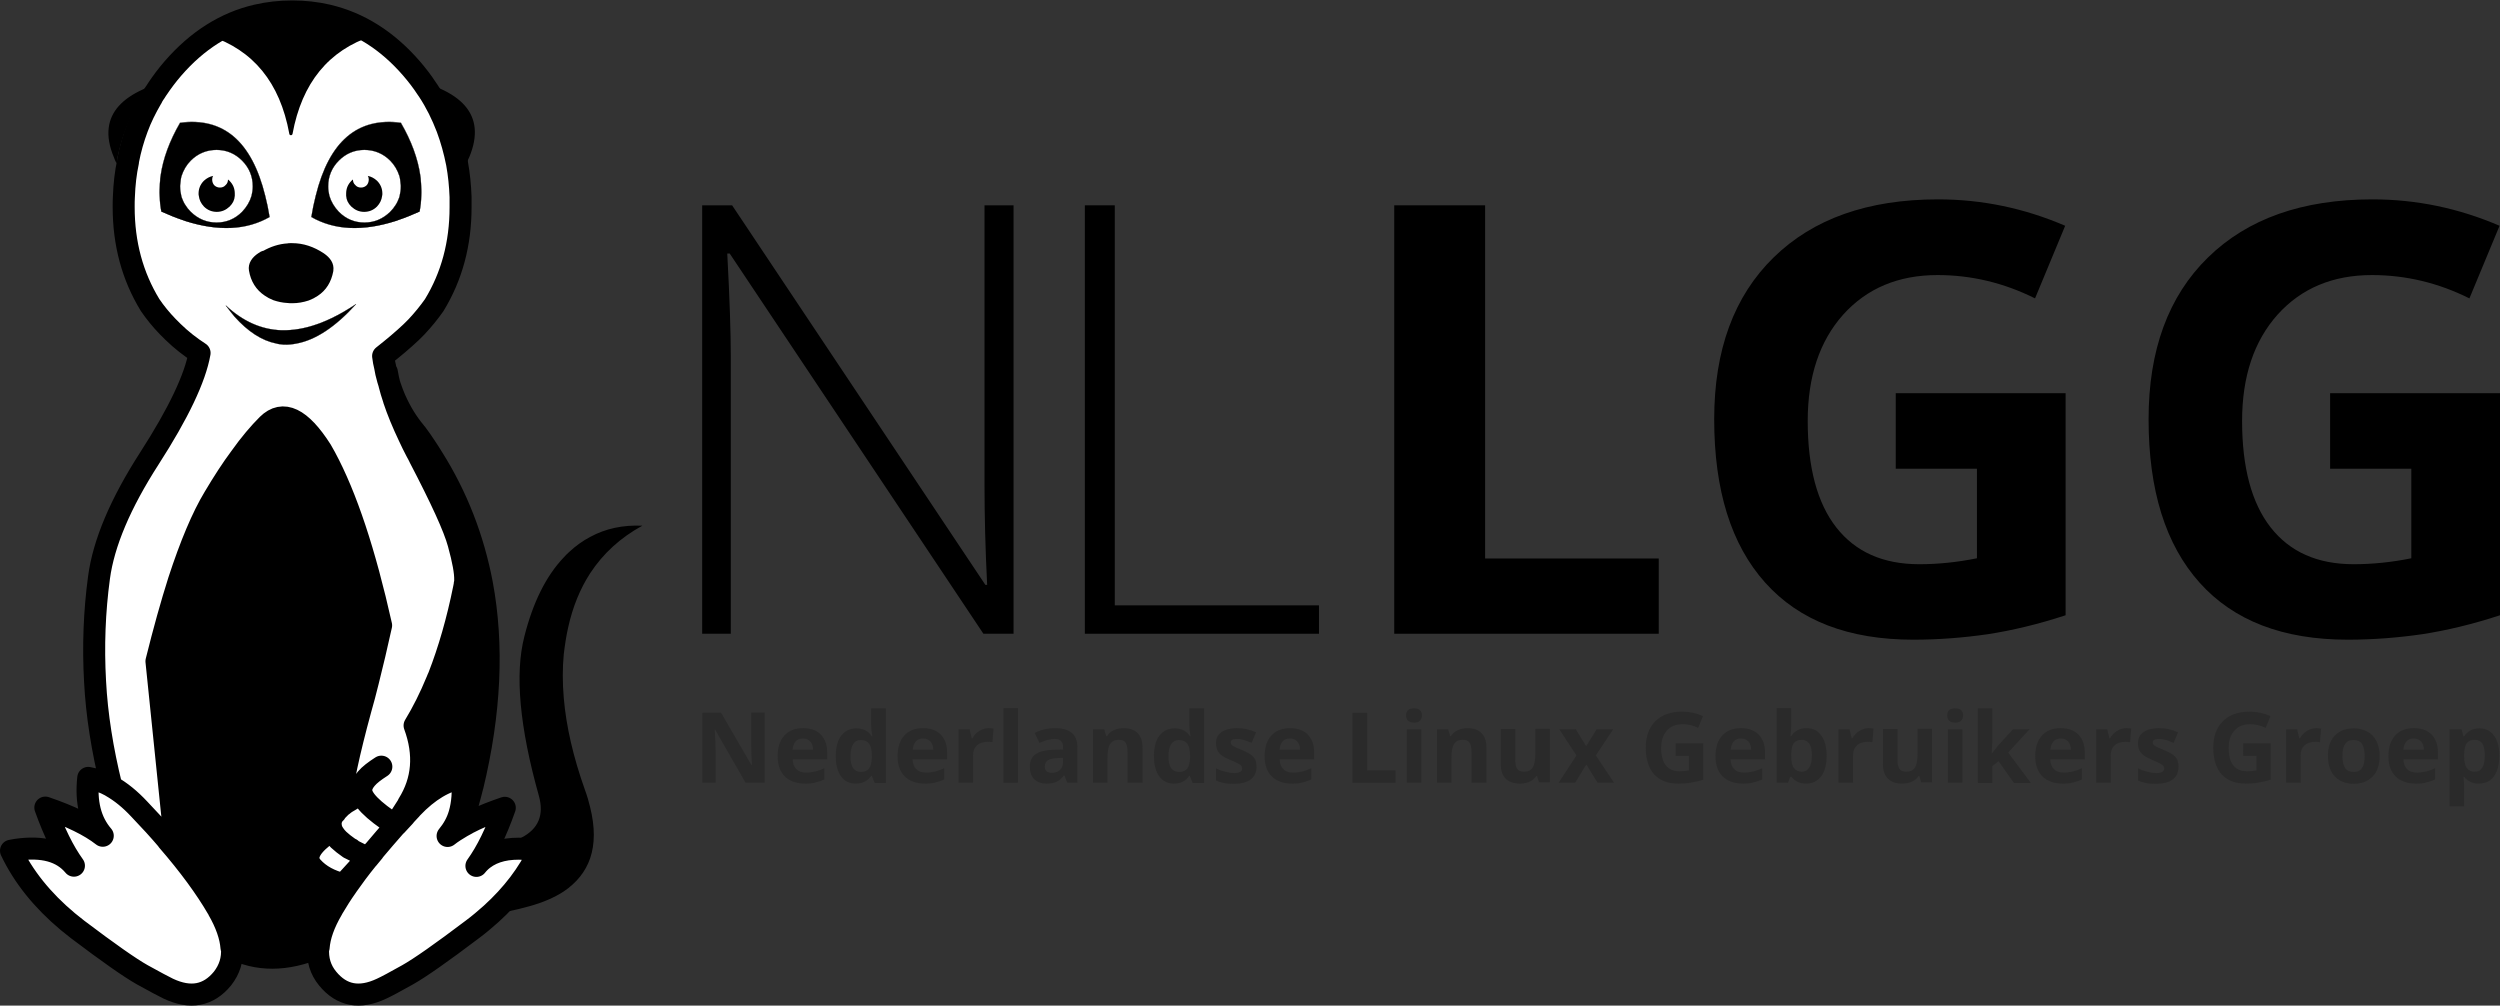 <?xml version="1.0" encoding="utf-8"?>
<!-- Generator: Adobe Illustrator 18.1.1, SVG Export Plug-In . SVG Version: 6.00 Build 0)  -->
<svg version="1.1" id="Layer_1" xmlns="http://www.w3.org/2000/svg" xmlns:xlink="http://www.w3.org/1999/xlink" x="0px" y="0px"
	 viewBox="0 0 1136.1 457" enable-background="new 0 0 1136.1 457" xml:space="preserve">
<rect x="0" y="0" width="1136.1" height="457" fill="#333333" stroke="none"/>
<symbol  id="Symbol_2" viewBox="-0.1 -43.7 45.4 43.7">
	<g id="Layer_3_1_">
		<path fill-rule="evenodd" clip-rule="evenodd" d="M45.2-30.4c-0.1-1-0.1-2.1-0.2-3.1c-0.1-1.1-0.3-2.2-0.5-3.4
			c-2.9-1.3-5.8-2.5-8.5-3.4c-0.5-0.2-0.9-0.3-1.4-0.5C21-45.1,9.4-44.5,0-39.1c0.5,3.1,1.1,6,1.8,8.7C7.3-8,19,2,36.8-0.4
			c4.3-7.4,7-14.7,8-21.8c0.1-0.7,0.2-1.3,0.2-2c0-0.4,0.1-0.8,0.1-1.2C45.2-27,45.3-28.7,45.2-30.4z M23.6-23.7
			c0,0.5-0.1,1-0.4,1.5c1.4-0.3,2.6-0.9,3.8-2c1.5-1.5,2.2-3.3,2.2-5.3c0-0.3,0-0.6-0.1-0.9c-0.2-1.7-0.9-3.1-2.1-4.4
			c-1.5-1.5-3.3-2.2-5.3-2.2c-2.1,0-3.8,0.8-5.3,2.2c-1.3,1.3-2,2.7-2.1,4.4c0,0.3,0,0.5,0,0.9c0,2.1,0.7,3.8,2.2,5.3
			c0.2,0.2,0.4,0.4,0.6,0.5c0-0.9,0.3-1.7,1-2.3c0.6-0.7,1.4-1,2.3-1c0.9,0,1.7,0.3,2.4,1C23.3-25.4,23.6-24.6,23.6-23.7z
			 M32.4-15.9c-2.9,2.9-6.5,4.4-10.6,4.4c-4.1,0-7.6-1.5-10.5-4.4c-2.9-2.9-4.4-6.5-4.4-10.6c0-1.4,0.2-2.7,0.5-3.9
			c0.7-2.4,2-4.6,3.9-6.6c2.9-2.9,6.4-4.4,10.5-4.4c4.1,0,7.6,1.5,10.6,4.4c0.9,0.9,1.7,1.9,2.3,2.9c0.6,0.9,1,1.9,1.4,2.9
			c0.1,0.2,0.1,0.5,0.2,0.7c0.3,1.3,0.5,2.6,0.5,3.9c0,0.4,0,0.8-0.1,1.2c-0.1,1.1-0.2,2.2-0.5,3.2C35.4-19.8,34.2-17.7,32.4-15.9z"
			/>
		
			<path fill-rule="evenodd" clip-rule="evenodd" fill="none" stroke="#000000" stroke-width="0.1" stroke-linecap="round" stroke-linejoin="round" stroke-miterlimit="3" d="
			M45.2-30.4c0,1.7,0,3.4-0.1,5.1c0,0.4-0.1,0.8-0.1,1.2c-0.1,0.7-0.1,1.3-0.2,2c-1,7.1-3.7,14.3-8,21.8C19,2,7.3-8,1.8-30.4
			C1.1-33.1,0.5-36,0-39.1c9.4-5.4,21-6,34.6-1.6c0.4,0.1,0.9,0.3,1.4,0.5c2.7,0.9,5.6,2.1,8.5,3.4c0.2,1.1,0.4,2.2,0.5,3.4
			C45.1-32.5,45.2-31.4,45.2-30.4z M32.4-15.9c-2.9,2.9-6.5,4.4-10.6,4.4c-4.1,0-7.6-1.5-10.5-4.4c-2.9-2.9-4.4-6.5-4.4-10.6
			c0-1.4,0.2-2.7,0.5-3.9c0.7-2.4,2-4.6,3.9-6.6c2.9-2.9,6.4-4.4,10.5-4.4c4.1,0,7.6,1.5,10.6,4.4c0.9,0.9,1.7,1.9,2.3,2.9
			c0.6,0.9,1,1.9,1.4,2.9c0.1,0.2,0.1,0.5,0.2,0.7c0.3,1.3,0.5,2.6,0.5,3.9c0,0.4,0,0.8-0.1,1.2c-0.1,1.1-0.2,2.2-0.5,3.2
			C35.4-19.8,34.2-17.7,32.4-15.9z"/>
	</g>
</symbol>
<symbol  id="Symbol_4" viewBox="0 -55.2 73.5 55.2">
	<path fill-rule="evenodd" clip-rule="evenodd" d="M36.8-55.1C32.5-31.6,20.2-16.6,0-10C10.9-1.8,23.1,1.4,36.8-0.5
		C50.4,1.3,62.6-1.9,73.5-10C53.3-16.7,41-31.7,36.8-55.2V-55.1z"/>
</symbol>
<path d="M460.6,288h-13.7L331.6,115.2h-1.1c1.1,20.6,1.6,36.1,1.6,46.6V288h-13V93.3h13.6l115.1,172.5h0.8
	c-0.8-16-1.2-31.1-1.2-45.5v-127h13.2V288z"/>
<path d="M493,288V93.3h13.6v181.8h92.8V288H493z"/>
<path d="M633.6,288V93.3h41.3v160.5h78.9V288H633.6z"/>
<path d="M861.5,178.7h77.2v100.9c-12.5,4.1-24.3,6.9-35.3,8.6c-11,1.6-22.3,2.5-33.9,2.5c-29.4,0-51.8-8.6-67.3-25.9
	c-15.5-17.3-23.2-42-23.2-74.3c0-31.4,9-55.9,27-73.5c18-17.6,42.9-26.4,74.7-26.4c20,0,39.2,4,57.8,12l-13.7,33
	c-14.2-7.1-29-10.6-44.3-10.6c-17.8,0-32.1,6-42.9,18c-10.7,12-16.1,28.1-16.1,48.3c0,21.1,4.3,37.3,13,48.4
	c8.7,11.1,21.2,16.7,37.7,16.7c8.6,0,17.3-0.9,26.2-2.7V213h-36.9V178.7z"/>
<path d="M1058.9,178.7h77.2v100.9c-12.5,4.1-24.3,6.9-35.3,8.6c-11,1.6-22.3,2.5-33.9,2.5c-29.4,0-51.8-8.6-67.3-25.9
	c-15.5-17.3-23.2-42-23.2-74.3c0-31.4,9-55.9,27-73.5c18-17.6,42.9-26.4,74.7-26.4c20,0,39.2,4,57.8,12l-13.7,33
	c-14.2-7.1-29-10.6-44.3-10.6c-17.8,0-32.1,6-42.9,18c-10.7,12-16.1,28.1-16.1,48.3c0,21.1,4.3,37.3,13,48.4
	c8.7,11.1,21.2,16.7,37.7,16.7c8.6,0,17.3-0.9,26.2-2.7V213h-36.9V178.7z"/>
<g>
	<path fill="#2A2A2A" d="M347.4,355.7h-8.6l-13.8-24.1h-0.2c0.3,4.3,0.4,7.3,0.4,9.1v15h-6v-31.8h8.5l13.8,23.8h0.2
		c-0.2-4.1-0.3-7.1-0.3-8.8v-15.1h6.1V355.7z"/>
	<path fill="#2A2A2A" d="M365.9,356.1c-3.9,0-7-1.1-9.2-3.2c-2.2-2.2-3.3-5.2-3.3-9.2c0-4.1,1-7.2,3.1-9.5c2-2.2,4.9-3.3,8.5-3.3
		c3.4,0,6.1,1,8,2.9c1.9,2,2.9,4.7,2.9,8.1v3.2h-15.7c0.1,1.9,0.6,3.4,1.7,4.4c1,1.1,2.5,1.6,4.4,1.6c1.5,0,2.8-0.2,4.2-0.5
		c1.3-0.3,2.7-0.8,4.1-1.5v5.1c-1.2,0.6-2.4,1-3.7,1.3C369.4,356,367.8,356.1,365.9,356.1z M364.9,335.6c-1.4,0-2.5,0.4-3.3,1.3
		c-0.8,0.9-1.3,2.2-1.4,3.8h9.3c0-1.6-0.5-2.9-1.3-3.8C367.5,336.1,366.3,335.6,364.9,335.6z"/>
	<path fill="#2A2A2A" d="M388.9,356.1c-2.9,0-5.1-1.1-6.7-3.3c-1.6-2.2-2.4-5.3-2.4-9.2c0-4,0.8-7.1,2.5-9.3c1.7-2.2,4-3.3,6.9-3.3
		c3.1,0,5.4,1.2,7,3.6h0.2c-0.3-1.8-0.5-3.4-0.5-4.9v-7.8h6.7v33.9h-5.1l-1.3-3.2h-0.3C394.3,354.9,392,356.1,388.9,356.1z
		 M391.2,350.8c1.7,0,2.9-0.5,3.7-1.5c0.8-1,1.2-2.7,1.3-5v-0.7c0-2.6-0.4-4.5-1.2-5.6c-0.8-1.1-2.1-1.7-3.9-1.7
		c-1.5,0-2.6,0.6-3.4,1.9c-0.8,1.3-1.2,3.1-1.2,5.5c0,2.4,0.4,4.2,1.2,5.4C388.5,350.2,389.7,350.8,391.2,350.8z"/>
	<path fill="#2A2A2A" d="M420.4,356.1c-3.9,0-7-1.1-9.2-3.2c-2.2-2.2-3.3-5.2-3.3-9.2c0-4.1,1-7.2,3.1-9.5c2-2.2,4.9-3.3,8.5-3.3
		c3.4,0,6.1,1,8,2.9c1.9,2,2.9,4.7,2.9,8.1v3.2h-15.7c0.1,1.9,0.6,3.4,1.7,4.4c1,1.1,2.5,1.6,4.4,1.6c1.5,0,2.9-0.2,4.2-0.5
		c1.3-0.3,2.7-0.8,4.1-1.5v5.1c-1.2,0.6-2.4,1-3.7,1.3C423.9,356,422.3,356.1,420.4,356.1z M419.5,335.6c-1.4,0-2.5,0.4-3.3,1.3
		c-0.8,0.9-1.3,2.2-1.4,3.8h9.3c0-1.6-0.5-2.9-1.3-3.8C422,336.1,420.9,335.6,419.5,335.6z"/>
	<path fill="#2A2A2A" d="M449.3,330.9c0.9,0,1.6,0.1,2.2,0.2l-0.5,6.2c-0.5-0.1-1.2-0.2-2-0.2c-2.1,0-3.8,0.5-5,1.6
		c-1.2,1.1-1.8,2.6-1.8,4.6v12.4h-6.6v-24.3h5l1,4.1h0.3c0.8-1.4,1.8-2.5,3.1-3.3C446.4,331.3,447.8,330.9,449.3,330.9z"/>
	<path fill="#2A2A2A" d="M462.6,355.7H456v-33.9h6.6V355.7z"/>
	<path fill="#2A2A2A" d="M485,355.7l-1.3-3.3h-0.2c-1.1,1.4-2.3,2.4-3.4,2.9c-1.2,0.5-2.7,0.8-4.6,0.8c-2.3,0-4.2-0.7-5.5-2
		c-1.3-1.3-2-3.2-2-5.7c0-2.6,0.9-4.5,2.7-5.7c1.8-1.2,4.5-1.9,8.2-2l4.2-0.1v-1.1c0-2.5-1.3-3.7-3.8-3.7c-1.9,0-4.2,0.6-6.9,1.8
		l-2.2-4.5c2.8-1.5,5.9-2.2,9.3-2.2c3.3,0,5.8,0.7,7.5,2.1c1.7,1.4,2.6,3.6,2.6,6.5v16.2H485z M483.1,344.4l-2.6,0.1
		c-1.9,0.1-3.4,0.4-4.3,1c-0.9,0.6-1.4,1.6-1.4,2.9c0,1.9,1.1,2.8,3.2,2.8c1.5,0,2.8-0.4,3.7-1.3c0.9-0.9,1.4-2.1,1.4-3.5V344.4z"/>
	<path fill="#2A2A2A" d="M519,355.7h-6.6v-14.2c0-1.8-0.3-3.1-0.9-4c-0.6-0.9-1.6-1.3-3-1.3c-1.9,0-3.2,0.6-4,1.9
		c-0.8,1.2-1.2,3.3-1.2,6.2v11.4h-6.6v-24.3h5.1l0.9,3.1h0.4c0.7-1.2,1.8-2.1,3.1-2.7c1.3-0.6,2.8-0.9,4.4-0.9c2.8,0,5,0.8,6.4,2.3
		c1.5,1.5,2.2,3.7,2.2,6.6V355.7z"/>
	<path fill="#2A2A2A" d="M533.5,356.1c-2.9,0-5.1-1.1-6.7-3.3c-1.6-2.2-2.4-5.3-2.4-9.2c0-4,0.8-7.1,2.5-9.3
		c1.7-2.2,3.9-3.3,6.9-3.3c3.1,0,5.4,1.2,7,3.6h0.2c-0.3-1.8-0.5-3.4-0.5-4.9v-7.8h6.7v33.9H542l-1.3-3.2h-0.3
		C538.9,354.9,536.6,356.1,533.5,356.1z M535.8,350.8c1.7,0,2.9-0.5,3.7-1.5c0.8-1,1.2-2.7,1.3-5v-0.7c0-2.6-0.4-4.5-1.2-5.6
		c-0.8-1.1-2.1-1.7-3.9-1.7c-1.5,0-2.6,0.6-3.5,1.9c-0.8,1.3-1.2,3.1-1.2,5.5c0,2.4,0.4,4.2,1.2,5.4
		C533.1,350.2,534.3,350.8,535.8,350.8z"/>
	<path fill="#2A2A2A" d="M571,348.5c0,2.5-0.9,4.4-2.6,5.7c-1.7,1.3-4.3,2-7.8,2c-1.8,0-3.3-0.1-4.5-0.4c-1.2-0.2-2.4-0.6-3.5-1.1
		v-5.5c1.2,0.6,2.6,1.1,4.2,1.5c1.5,0.4,2.9,0.6,4.1,0.6c2.4,0,3.6-0.7,3.6-2.1c0-0.5-0.2-0.9-0.5-1.3c-0.3-0.3-0.9-0.7-1.7-1.1
		c-0.8-0.4-1.8-0.9-3.1-1.4c-1.9-0.8-3.2-1.5-4.1-2.2c-0.9-0.7-1.5-1.4-1.9-2.3c-0.4-0.9-0.6-1.9-0.6-3.2c0-2.2,0.8-3.8,2.5-5
		c1.7-1.2,4.1-1.8,7.1-1.8c2.9,0,5.8,0.6,8.6,1.9l-2,4.8c-1.2-0.5-2.4-1-3.4-1.3c-1.1-0.3-2.1-0.5-3.2-0.5c-2,0-2.9,0.5-2.9,1.6
		c0,0.6,0.3,1.1,0.9,1.5c0.6,0.4,2,1.1,4.1,1.9c1.9,0.8,3.3,1.5,4.2,2.2c0.9,0.7,1.5,1.4,2,2.3C570.8,346.2,571,347.3,571,348.5z"/>
	<path fill="#2A2A2A" d="M587.2,356.1c-3.9,0-7-1.1-9.2-3.2c-2.2-2.2-3.3-5.2-3.3-9.2c0-4.1,1-7.2,3.1-9.5c2-2.2,4.9-3.3,8.5-3.3
		c3.4,0,6.1,1,8,2.9c1.9,2,2.9,4.7,2.9,8.1v3.2h-15.7c0.1,1.9,0.6,3.4,1.7,4.4c1,1.1,2.5,1.6,4.4,1.6c1.5,0,2.8-0.2,4.2-0.5
		c1.3-0.3,2.7-0.8,4.1-1.5v5.1c-1.2,0.6-2.4,1-3.7,1.3C590.7,356,589.1,356.1,587.2,356.1z M586.2,335.6c-1.4,0-2.5,0.4-3.3,1.3
		c-0.8,0.9-1.3,2.2-1.4,3.8h9.3c0-1.6-0.5-2.9-1.3-3.8C588.8,336.1,587.6,335.6,586.2,335.6z"/>
	<path fill="#2A2A2A" d="M614.6,355.7v-31.8h6.7v26.2h12.9v5.6H614.6z"/>
	<path fill="#2A2A2A" d="M639,325.1c0-2.2,1.2-3.2,3.6-3.2c2.4,0,3.6,1.1,3.6,3.2c0,1-0.3,1.8-0.9,2.4c-0.6,0.6-1.5,0.9-2.7,0.9
		C640.2,328.3,639,327.3,639,325.1z M645.9,355.7h-6.6v-24.3h6.6V355.7z"/>
	<path fill="#2A2A2A" d="M675.3,355.7h-6.6v-14.2c0-1.8-0.3-3.1-0.9-4c-0.6-0.9-1.6-1.3-3-1.3c-1.9,0-3.2,0.6-4,1.9
		c-0.8,1.2-1.2,3.3-1.2,6.2v11.4h-6.6v-24.3h5.1l0.9,3.1h0.4c0.7-1.2,1.8-2.1,3.1-2.7c1.3-0.6,2.8-0.9,4.4-0.9c2.8,0,5,0.8,6.4,2.3
		c1.5,1.5,2.2,3.7,2.2,6.6V355.7z"/>
	<path fill="#2A2A2A" d="M699.4,355.7l-0.9-3.1h-0.3c-0.7,1.1-1.7,2-3,2.6c-1.3,0.6-2.8,0.9-4.5,0.9c-2.9,0-5-0.8-6.5-2.3
		c-1.5-1.5-2.2-3.7-2.2-6.6v-15.9h6.6v14.2c0,1.8,0.3,3.1,0.9,3.9c0.6,0.9,1.6,1.3,3,1.3c1.9,0,3.2-0.6,4-1.9
		c0.8-1.2,1.2-3.3,1.2-6.2v-11.4h6.6v24.3H699.4z"/>
	<path fill="#2A2A2A" d="M716.4,343.3l-7.8-11.9h7.5l4.7,7.7l4.8-7.7h7.5l-7.9,11.9l8.3,12.4H726l-5.1-8.3l-5.1,8.3h-7.5
		L716.4,343.3z"/>
	<path fill="#2A2A2A" d="M761.4,337.8H774v16.5c-2,0.7-4,1.1-5.8,1.4c-1.8,0.3-3.7,0.4-5.5,0.4c-4.8,0-8.5-1.4-11-4.2
		c-2.5-2.8-3.8-6.9-3.8-12.2c0-5.1,1.5-9.1,4.4-12c2.9-2.9,7-4.3,12.2-4.3c3.3,0,6.4,0.7,9.4,2l-2.2,5.4c-2.3-1.2-4.7-1.7-7.2-1.7
		c-2.9,0-5.3,1-7,2.9c-1.8,2-2.6,4.6-2.6,7.9c0,3.5,0.7,6.1,2.1,7.9c1.4,1.8,3.5,2.7,6.2,2.7c1.4,0,2.8-0.1,4.3-0.4v-6.6h-6V337.8z"
		/>
	<path fill="#2A2A2A" d="M792.1,356.1c-3.9,0-7-1.1-9.2-3.2c-2.2-2.2-3.3-5.2-3.3-9.2c0-4.1,1-7.2,3.1-9.5c2-2.2,4.9-3.3,8.5-3.3
		c3.4,0,6.1,1,8,2.9c1.9,2,2.9,4.7,2.9,8.1v3.2h-15.7c0.1,1.9,0.6,3.4,1.7,4.4c1,1.1,2.5,1.6,4.4,1.6c1.5,0,2.9-0.2,4.2-0.5
		c1.3-0.3,2.7-0.8,4.1-1.5v5.1c-1.2,0.6-2.4,1-3.7,1.3C795.6,356,794,356.1,792.1,356.1z M791.2,335.6c-1.4,0-2.5,0.4-3.3,1.3
		c-0.8,0.9-1.3,2.2-1.4,3.8h9.3c0-1.6-0.5-2.9-1.3-3.8C793.7,336.1,792.6,335.6,791.2,335.6z"/>
	<path fill="#2A2A2A" d="M821,330.9c2.9,0,5.1,1.1,6.7,3.4c1.6,2.2,2.4,5.3,2.4,9.2c0,4-0.8,7.1-2.5,9.3c-1.7,2.2-4,3.3-6.8,3.3
		c-2.9,0-5.1-1-6.7-3.1h-0.5l-1.1,2.7h-5.1v-33.9h6.6v7.9c0,1-0.1,2.6-0.3,4.8h0.3C815.6,332.1,817.9,330.9,821,330.9z M818.8,336.2
		c-1.6,0-2.8,0.5-3.6,1.5c-0.8,1-1.1,2.7-1.2,5v0.7c0,2.6,0.4,4.5,1.2,5.6c0.8,1.1,2,1.7,3.7,1.7c1.4,0,2.4-0.6,3.3-1.9
		c0.8-1.3,1.2-3.1,1.2-5.5c0-2.4-0.4-4.2-1.2-5.4C821.3,336.8,820.2,336.2,818.8,336.2z"/>
	<path fill="#2A2A2A" d="M849.2,330.9c0.9,0,1.6,0.1,2.2,0.2l-0.5,6.2c-0.5-0.1-1.2-0.2-2-0.2c-2.1,0-3.8,0.5-5,1.6
		c-1.2,1.1-1.8,2.6-1.8,4.6v12.4h-6.6v-24.3h5l1,4.1h0.3c0.8-1.4,1.8-2.5,3.1-3.3C846.3,331.3,847.7,330.9,849.2,330.9z"/>
	<path fill="#2A2A2A" d="M873.1,355.7l-0.9-3.1h-0.3c-0.7,1.1-1.7,2-3,2.6c-1.3,0.6-2.8,0.9-4.5,0.9c-2.9,0-5-0.8-6.5-2.3
		c-1.5-1.5-2.2-3.7-2.2-6.6v-15.9h6.6v14.2c0,1.8,0.3,3.1,0.9,3.9c0.6,0.9,1.6,1.3,3,1.3c1.9,0,3.2-0.6,4-1.9
		c0.8-1.2,1.2-3.3,1.2-6.2v-11.4h6.6v24.3H873.1z"/>
	<path fill="#2A2A2A" d="M884.9,325.1c0-2.2,1.2-3.2,3.6-3.2c2.4,0,3.6,1.1,3.6,3.2c0,1-0.3,1.8-0.9,2.4c-0.6,0.6-1.5,0.9-2.7,0.9
		C886.1,328.3,884.9,327.3,884.9,325.1z M891.8,355.7h-6.6v-24.3h6.6V355.7z"/>
	<path fill="#2A2A2A" d="M905.1,342.5l2.9-3.7l6.8-7.4h7.5l-9.7,10.6l10.3,13.8h-7.7l-7-9.9l-2.8,2.3v7.6h-6.6v-33.9h6.6v15.1
		L905.1,342.5L905.1,342.5z"/>
	<path fill="#2A2A2A" d="M937.4,356.1c-3.9,0-7-1.1-9.2-3.2c-2.2-2.2-3.3-5.2-3.3-9.2c0-4.1,1-7.2,3.1-9.5c2-2.2,4.9-3.3,8.5-3.3
		c3.4,0,6.1,1,8,2.9c1.9,2,2.9,4.7,2.9,8.1v3.2h-15.7c0.1,1.9,0.6,3.4,1.7,4.4c1,1.1,2.5,1.6,4.4,1.6c1.5,0,2.8-0.2,4.2-0.5
		c1.3-0.3,2.7-0.8,4.1-1.5v5.1c-1.2,0.6-2.4,1-3.7,1.3C940.9,356,939.3,356.1,937.4,356.1z M936.5,335.6c-1.4,0-2.5,0.4-3.3,1.3
		c-0.8,0.9-1.3,2.2-1.4,3.8h9.3c0-1.6-0.5-2.9-1.3-3.8C939,336.1,937.9,335.6,936.5,335.6z"/>
	<path fill="#2A2A2A" d="M966.3,330.9c0.9,0,1.6,0.1,2.2,0.2l-0.5,6.2c-0.5-0.1-1.2-0.2-2-0.2c-2.1,0-3.8,0.5-5,1.6
		c-1.2,1.1-1.8,2.6-1.8,4.6v12.4h-6.6v-24.3h5l1,4.1h0.3c0.8-1.4,1.8-2.5,3.1-3.3C963.4,331.3,964.8,330.9,966.3,330.9z"/>
	<path fill="#2A2A2A" d="M990,348.5c0,2.5-0.9,4.4-2.6,5.7c-1.7,1.3-4.3,2-7.8,2c-1.8,0-3.3-0.1-4.5-0.4c-1.2-0.2-2.4-0.6-3.5-1.1
		v-5.5c1.2,0.6,2.6,1.1,4.2,1.5c1.5,0.4,2.9,0.6,4.1,0.6c2.4,0,3.6-0.7,3.6-2.1c0-0.5-0.2-0.9-0.5-1.3c-0.3-0.3-0.9-0.7-1.7-1.1
		c-0.8-0.4-1.8-0.9-3.1-1.4c-1.9-0.8-3.2-1.5-4.1-2.2c-0.9-0.7-1.5-1.4-1.9-2.3c-0.4-0.9-0.6-1.9-0.6-3.2c0-2.2,0.8-3.8,2.5-5
		c1.7-1.2,4.1-1.8,7.1-1.8c2.9,0,5.8,0.6,8.6,1.9l-2,4.8c-1.2-0.5-2.4-1-3.4-1.3c-1.1-0.3-2.1-0.5-3.2-0.5c-2,0-2.9,0.5-2.9,1.6
		c0,0.6,0.3,1.1,0.9,1.5c0.6,0.4,2,1.1,4.1,1.9c1.9,0.8,3.3,1.5,4.2,2.2c0.9,0.7,1.5,1.4,2,2.3C989.8,346.2,990,347.3,990,348.5z"/>
	<path fill="#2A2A2A" d="M1019.3,337.8h12.6v16.5c-2,0.7-4,1.1-5.8,1.4c-1.8,0.3-3.7,0.4-5.5,0.4c-4.8,0-8.5-1.4-11-4.2
		c-2.5-2.8-3.8-6.9-3.8-12.2c0-5.1,1.5-9.1,4.4-12c2.9-2.9,7-4.3,12.2-4.3c3.3,0,6.4,0.7,9.4,2l-2.2,5.4c-2.3-1.2-4.7-1.7-7.2-1.7
		c-2.9,0-5.3,1-7,2.9c-1.8,2-2.6,4.6-2.6,7.9c0,3.5,0.7,6.1,2.1,7.9c1.4,1.8,3.5,2.7,6.2,2.7c1.4,0,2.8-0.1,4.3-0.4v-6.6h-6V337.8z"
		/>
	<path fill="#2A2A2A" d="M1052.6,330.9c0.9,0,1.6,0.1,2.2,0.2l-0.5,6.2c-0.5-0.1-1.2-0.2-2-0.2c-2.1,0-3.8,0.5-5,1.6
		c-1.2,1.1-1.8,2.6-1.8,4.6v12.4h-6.6v-24.3h5l1,4.1h0.3c0.8-1.4,1.8-2.5,3.1-3.3C1049.7,331.3,1051.1,330.9,1052.6,330.9z"/>
	<path fill="#2A2A2A" d="M1081.4,343.5c0,4-1,7.1-3.1,9.3c-2.1,2.2-5,3.4-8.7,3.4c-2.3,0-4.4-0.5-6.2-1.5c-1.8-1-3.2-2.5-4.1-4.4
		c-1-1.9-1.4-4.1-1.4-6.7c0-4,1-7.1,3.1-9.3c2.1-2.2,5-3.3,8.7-3.3c2.3,0,4.4,0.5,6.2,1.5c1.8,1,3.2,2.5,4.1,4.4
		C1080.9,338.7,1081.4,340.9,1081.4,343.5z M1064.5,343.5c0,2.4,0.4,4.2,1.2,5.5c0.8,1.2,2.1,1.8,3.9,1.8c1.8,0,3-0.6,3.8-1.8
		c0.8-1.2,1.2-3,1.2-5.5c0-2.4-0.4-4.2-1.2-5.4c-0.8-1.2-2.1-1.8-3.9-1.8c-1.8,0-3,0.6-3.8,1.8
		C1064.9,339.3,1064.5,341.1,1064.5,343.5z"/>
	<path fill="#2A2A2A" d="M1097.9,356.1c-3.9,0-7-1.1-9.2-3.2c-2.2-2.2-3.3-5.2-3.3-9.2c0-4.1,1-7.2,3.1-9.5c2-2.2,4.9-3.3,8.5-3.3
		c3.4,0,6.1,1,8,2.9c1.9,2,2.9,4.7,2.9,8.1v3.2h-15.7c0.1,1.9,0.6,3.4,1.7,4.4c1,1.1,2.5,1.6,4.4,1.6c1.5,0,2.8-0.2,4.2-0.5
		c1.3-0.3,2.7-0.8,4.1-1.5v5.1c-1.2,0.6-2.4,1-3.7,1.3C1101.4,356,1099.8,356.1,1097.9,356.1z M1096.9,335.6c-1.4,0-2.5,0.4-3.3,1.3
		c-0.8,0.9-1.3,2.2-1.4,3.8h9.3c0-1.6-0.5-2.9-1.3-3.8C1099.4,336.1,1098.3,335.6,1096.9,335.6z"/>
	<path fill="#2A2A2A" d="M1126.5,356.1c-2.9,0-5.1-1-6.7-3.1h-0.3c0.2,2,0.3,3.2,0.3,3.5v9.9h-6.6v-35h5.4l0.9,3.2h0.3
		c1.6-2.4,3.9-3.6,6.9-3.6c2.9,0,5.1,1.1,6.7,3.3c1.6,2.2,2.4,5.3,2.4,9.2c0,2.6-0.4,4.9-1.1,6.8c-0.8,1.9-1.8,3.4-3.3,4.4
		C1130.1,355.6,1128.4,356.1,1126.5,356.1z M1124.6,336.2c-1.6,0-2.8,0.5-3.6,1.5c-0.8,1-1.1,2.7-1.2,5v0.7c0,2.6,0.4,4.5,1.2,5.6
		c0.8,1.1,2,1.7,3.7,1.7c3,0,4.5-2.5,4.5-7.4c0-2.4-0.4-4.2-1.1-5.4C1127.3,336.8,1126.2,336.2,1124.6,336.2z"/>
</g>
<g>
	<g>
		<path fill-rule="evenodd" clip-rule="evenodd" d="M208.8,369.9c1.4-4.7,1.9-10.2,1.2-16.4c-7.7,1.3-15.3,5.8-22.7,13.6l-1.9-1.6
			c6.8-10.6,7.8-22.5,2.9-35.7c3.7-6.1,7.1-12.9,10.1-20.2c0.1-0.3,0.3-0.7,0.4-1c0.1-0.4,0.3-0.7,0.5-1.1
			c4.7-11.9,8.5-25.3,11.5-40.2l0.3-1.6c0-0.3,0.1-0.6,0.1-0.9c0-0.2,0.1-0.3,0.1-0.5c0-0.1,0-0.1,0-0.1c0-0.1,0-0.2,0-0.2v-0.3
			c0.2-3.5-0.8-9.1-3-16.6c-2.1-7.4-8-20.5-17.8-39.2c-0.3-0.5-0.5-1-0.8-1.6l-0.6-1.1l1.9-1l2.5-1.3c1.1,1.7,2.2,3.3,3.2,5
			c11.1,17.6,18.5,36.8,22.4,57.3c5.2,27.9,3.8,58.6-4.3,92.1c0,0.1-0.1,0.2-0.1,0.3c-0.3,1-0.5,2.1-0.8,3.1
			c-0.5,1.9-1.1,3.9-1.6,5.9c0,0.1-0.1,0.1-0.1,0.2v0c-0.6,0.4-1.1,0.9-1.6,1.3c-0.3,0.2-0.5,0.5-0.8,0.7
			C209.6,369.1,209.2,369.5,208.8,369.9z M144.8,430.6c-14.5,6.1-27.7,6.2-39.4,0.1c-0.4-5.2-2.4-11-6.1-17.4
			c-0.1-0.1-0.1-0.2-0.2-0.4c-5.4-9.3-13-19.7-22.8-31c2.3-3.3,3-7.4,2.1-12.2l-7.1-69.2c3.4-13.7,6.8-25.9,10.2-36.6
			c5.3-16.2,10.6-28.9,16.1-38c4.1-6.9,8-12.9,11.8-18c4.4-6.2,8.6-11.1,12.4-14.9c7-6.9,15.1-3,24.4,11.6c0.6,1.1,1.2,2.1,1.8,3.2
			c9.6,17.8,18,43.3,25.4,76.4c-2,9.1-4,17.6-6,25.5c-1.1,4.4-2.2,8.7-3.4,12.8c-5.2,19.1-8.4,33.9-9.5,44.6
			c-0.3,2.5-0.4,4.7-0.4,6.8c0,0.2,0,0.4,0,0.6l0.4,0.3c-0.2,0.4-0.4,0.8-0.6,1.2c-0.5,1.1-0.6,2.2-0.5,3.4l-1.4-0.1
			c-0.3-0.4-0.6-0.9-0.8-1.3c-0.5-1-0.7-1.9-0.8-2.8c-0.1-1.1,0.1-2.2,0.5-3.4c0.2-0.4,0.4-0.8,0.6-1.2c0.1-0.3,0.3-0.6,0.5-0.9
			c-0.2,0.3-0.3,0.6-0.5,0.9c-0.2,0.4-0.4,0.8-0.6,1.2c-0.5,1.1-0.6,2.2-0.5,3.4c0.1,0.9,0.3,1.9,0.8,2.8l-2.2,1.2
			c-0.8,0.3-1.5,0.7-2.1,1.2c0,0-0.1,0.1-0.1,0.1c-6.6,5.3-8.2,9.8-4.8,13.6c3.4,3.8,8.2,6.4,14.2,7.8c0,0,0.1,0,0.1,0.1l1.4,0.9
			c-2.4,3.5-4.6,6.9-6.5,10.1c-0.1,0.1-0.1,0.2-0.2,0.4C147.2,419.6,145.1,425.4,144.8,430.6z M212.1,374.4
			c-0.8,0.4-1.5,0.8-2.2,1.2c-0.1-0.1-0.1-0.1-0.1-0.2c-0.1-0.2-0.1-0.4-0.1-0.6c0.1-0.5,0.1-1.1,0.1-1.9c0-0.2,0.2-0.7,0.8-1.6
			c0.1-0.2,0.2-0.3,0.2-0.4c0.2-0.3,0.4-0.6,0.5-0.8c0.1-0.2,0.3-0.2,0.4-0.2c0.2,0,0.4,0.1,0.6,0.2l1-0.4c0.5,0,0.8,0.2,1,0.8
			c0.7-0.9,0.9-2,0.8-3.3c-0.2-0.3-0.1-0.6,0.2-0.9c0.3-0.3,0.8-0.4,1.3-0.1c0.3,0.3,0.4,0.9,0.4,1.6s-0.1,1.4-0.2,2l-0.8,2.1
			c0,0.1-0.1,0.4-0.1,0.7c-1,0.5-1.9,0.9-2.8,1.4c0-0.4-0.1-0.6-0.2-0.8C212.7,373.2,212.5,373.7,212.1,374.4z M223.3,415.3
			c9.6-8.7,16.8-18.3,21.8-28.7c-8.8-1.6-16-1.1-21.4,1.4l-0.5-1.4c0-1.2,0.5-2.2,1.5-3c0.5-0.4,1.1-0.7,1.8-0.9c0-0.1,0-0.1,0-0.2
			c0-0.9,0.7-1.2,2.2-1c0.6,0.1,1.1,0.3,1.5,0.5c2.1,0.3,4.4-0.1,6.7-1.3c7.8-4,10.4-10.3,8-19c-8.8-31.3-11-55.5-6.6-72.5
			c3.9-15.5,9.9-27.5,17.9-35.9c0.8-0.9,1.6-1.7,2.5-2.5c3-2.8,6.1-5,9.5-6.8c7-3.8,14.9-5.5,23.7-5.1c-9.9,5.4-17.8,12.6-23.7,21.6
			c-4.6,7.1-7.9,15.2-10,24.6c-0.9,4-1.5,8-2,12.2c-0.6,6.3-0.6,12.9,0,19.9c1.1,12.9,4.3,26.8,9.6,41.7c1,2.7,1.8,5.4,2.4,8
			c2.2,8.9,2.2,16.6,0,23.1c-2.1,6.1-6.1,11.1-12,15.1c-4.3,2.8-9.6,5.1-15.9,6.8C233.9,413.7,228.3,414.8,223.3,415.3z M200.1,40.3
			c9.6,4.3,14.8,10.2,15.6,17.8c0.4,4-0.4,8.4-2.4,13.2c-0.4,0.8-0.8,1.7-1.1,2.6c0-0.2,0-0.3,0-0.5c0-0.1-0.1-0.1-0.1-0.2
			c-1-5.3-2.4-10.3-4.2-15.1c-2.5-6.7-5.9-12.9-10.1-18.8C198.5,39.6,199.3,39.9,200.1,40.3z M53,74.3c-0.5-0.9-0.9-1.8-1.2-2.7
			c-2.1-5-2.9-9.5-2.4-13.5c0.9-7.4,6.1-13.2,15.6-17.5c0.8-0.4,1.6-0.7,2.5-1.1c-0.3,0.3-0.5,0.7-0.8,1.1c-0.2,0.3-0.5,0.7-0.7,1
			c-0.3,0.4-0.5,0.8-0.8,1.1c-3.2,4.8-5.8,9.9-7.8,15.3c-1.7,4.3-3,8.8-4,13.5c-0.1,0.3-0.1,0.7-0.1,1C53.2,73.1,53.1,73.7,53,74.3z
			 M118.9,117.3c0.5-0.4,1.1-0.7,1.6-1c3.3-1.9,6.7-3,10.2-3.2c0.3,0,0.7-0.1,1-0.1c0.3,0,0.6,0,0.9,0c4.4,0,8.7,1.5,12.9,4.2
			c2.4,1.6,3.4,3.4,3.1,5.2c0,0.1,0,0.1,0,0.2c-0.8,4.1-2.7,7.2-5.9,9.4c-1,0.7-2.2,1.3-3.5,1.8c-2.1,0.7-4.4,1.1-6.6,1.1
			c-0.1,0-0.2,0-0.4,0c-0.2,0-0.4,0-0.6,0c-0.4,0-0.7,0-1-0.1c-2-0.1-3.8-0.5-5.6-1.1c-1.3-0.5-2.4-1.1-3.4-1.8
			c-3.2-2.2-5.2-5.4-6-9.6C115.4,120.6,116.5,118.9,118.9,117.3z M154.4,367.1l-0.4,0.4L154.4,367.1z M153.9,367.5l-2.1,2.1
			c0.2-0.1,0.4-0.2,0.6-0.3c0.1-0.2,0.3-0.4,0.4-0.6C153.2,368.4,153.5,367.9,153.9,367.5z M155.1,402.8l1-1L155.1,402.8z"/>
		<path fill-rule="evenodd" clip-rule="evenodd" fill="#FFFFFF" d="M156.1,401.7L156.1,401.7c-6.1-1.4-10.8-4-14.2-7.7
			c-3.4-3.8-1.8-8.3,4.8-13.6c0,0,0.1-0.1,0.1-0.1c0.6-0.4,1.2-0.8,2.1-1.2l2.2-1.2c0.2,0.4,0.5,0.9,0.8,1.3l1.4,0.1
			c-0.1-1.1,0.1-2.2,0.5-3.4c0.2-0.4,0.4-0.8,0.6-1.2l-0.4-0.3c0-0.2,0-0.4,0-0.6c0-2,0.2-4.3,0.4-6.8c0.4-0.4,0.9-0.8,1.5-1.2
			c0.9-0.8,2-1.5,3.3-2.2c0.3-0.2,0.5-0.3,0.8-0.5c-0.3,0.1-0.5,0.3-0.8,0.5c-1.3,0.7-2.4,1.5-3.3,2.2c-0.5,0.4-1,0.9-1.5,1.2
			c1.1-10.7,4.3-25.6,9.5-44.6c1.1-4.1,2.2-8.3,3.4-12.8c2-7.9,4-16.4,6-25.5c-7.3-33.1-15.8-58.6-25.4-76.4
			c-0.6-1.1-1.2-2.2-1.8-3.2c-9.2-14.6-17.4-18.5-24.4-11.6c-3.8,3.7-8,8.7-12.4,14.9c-3.7,5.2-7.6,11.2-11.8,18
			c-5.5,9.1-10.8,21.8-16.1,38c-3.5,10.7-6.9,22.9-10.2,36.6l7.1,69.2c0.9,4.8,0.2,8.9-2.1,12.2c9.8,11.3,17.4,21.6,22.8,31
			c0.1,0.1,0.1,0.2,0.2,0.4c3.7,6.5,5.8,12.3,6.1,17.4c0.4,5.4-1.1,10-4.3,14.1c-6.4,7.8-14.6,9.3-24.6,4.6c-2.1-1-6-3.1-11.8-6.3
			c-5.7-3.2-15.5-10.1-29.4-20.6C23,413,13.6,402.5,7.2,390.9c-0.8-1.4-1.5-2.9-2.2-4.3c0.7-0.1,1.5-0.3,2.2-0.4
			c12.2-1.8,20.9,0.6,26.4,7.2c-4.7-6.5-9-15.2-13-26.4c11.4,3.9,20.1,8.1,26.1,12.8c-5.6-6.5-7.8-15.2-6.6-26.3
			c3.5,0.6,7,1.9,10.5,3.8c-4.1-16.6-6.6-32.4-7.4-47.6c-0.9-16-0.3-31.8,1.8-47.3c2.1-15.6,9.7-33.6,22.9-54.1
			c13.2-20.5,20.8-36.5,22.8-47.9c-4.2-2.7-8.3-5.9-12.1-9.6c-0.8-0.8-1.6-1.6-2.4-2.4c-3-3.1-5.7-6.4-8-9.8
			c-8-13.1-12-27.9-12-44.5c0-0.1,0-0.2,0-0.3c0-1.5,0-2.9,0.1-4.4c0.2-5.6,0.8-10.9,1.9-16c0-0.1,0-0.2,0-0.4
			c1-5.2,2.4-10.1,4.2-14.9c1.7-4.6,3.9-9,6.4-13.3c0.2-0.3,0.4-0.6,0.5-0.9c0.4-0.8,0.9-1.5,1.4-2.2c0.2-0.4,0.5-0.7,0.7-1.1
			c2.2-3.3,4.6-6.5,7.2-9.5c11-12.7,23.8-20.8,38.1-24.1c5.2-1.2,10.5-1.8,16.1-1.8c5.6,0,10.9,0.6,16.1,1.8
			c14.4,3.4,27.1,11.4,38.1,24.1c2.5,2.9,4.9,6,6.9,9.1c0.2,0.3,0.5,0.7,0.7,1c3.5,5.3,6.3,11,8.6,17c1.9,5.1,3.4,10.5,4.5,16.1
			c0.9,4.9,1.4,10,1.6,15.2c0,1.4,0,2.9,0,4.4c0,0.1,0,0.2,0,0.3c0,16.6-4,31.4-12,44.5c-2.4,3.4-5,6.6-8,9.8
			c-0.8,0.8-1.6,1.6-2.4,2.4c-3.8,3.6-8.1,7.2-12.8,10.9c0.5,1.1,0.8,2.7,1,4.9c0.1,0.8,0.2,1.7,0.4,2.6c1,4.3,2.4,8.3,4,12.1
			c0.1,0.1,0.1,0.3,0.2,0.4c2.4,5.4,5.4,10.3,9,14.6c0.1,0.2,0.3,0.4,0.5,0.6l-3.2,1.4l-0.2,0.1c1,2.1,2.1,4.4,3.3,6.7h0l1.9-0.9
			l-1.9,1l0.6,1.1c0.3,0.5,0.5,1.1,0.8,1.6c9.8,18.8,15.8,31.8,17.8,39.2c2.1,7.6,3.1,13.1,3,16.6v0.3c0,0.1,0,0.1,0,0.2
			c0,0,0,0.1,0,0.1c0,0.1-0.1,0.3-0.1,0.5c-0.1,0.3-0.1,0.6-0.1,0.9l-0.3,1.6c-3,14.9-6.9,28.4-11.5,40.2c-0.2,0.4-0.3,0.7-0.5,1.1
			c-0.1,0.3-0.3,0.7-0.4,1c-3,7.3-6.4,14.1-10.1,20.2c4.8,13.1,3.8,25-2.9,35.7l1.9,1.6c7.4-7.8,15-12.3,22.7-13.6
			c0.6,6.2,0.2,11.6-1.2,16.4c-1.1,3.8-3,7.1-5.4,10c1.9-1.5,4.1-2.9,6.5-4.3c0.7-0.4,1.5-0.8,2.2-1.2c0.3-0.2,0.6-0.3,0.9-0.5
			c0.9-0.5,1.9-0.9,2.8-1.4c4-1.9,8.6-3.7,13.6-5.4c-3.9,11.1-8.2,19.9-12.9,26.4c1.9-2.4,4.3-4.2,7.1-5.5c5.5-2.5,12.6-3,21.4-1.4
			c-4.9,10.4-12.2,20-21.8,28.7c-2.7,2.4-5.5,4.8-8.6,7.1c-13.9,10.5-23.7,17.4-29.4,20.6c-5.7,3.2-9.6,5.3-11.8,6.3
			c-10,4.7-18.1,3.2-24.5-4.6c-3.3-4-4.7-8.7-4.3-14.1c0.4-5.2,2.4-10.9,6.2-17.4c0.1-0.1,0.1-0.2,0.2-0.4c1.9-3.2,4-6.6,6.5-10.1
			c2.8-4,5.9-8.2,9.4-12.5c0.1-0.1,0.2-0.2,0.3-0.3c0.8-0.9,1.5-1.9,2.4-2.9c0.1-0.1,0.2-0.3,0.4-0.4c3.1-3.7,6.4-7.5,9.9-11.5
			c-10.7-6.9-16-12.3-15.7-16.2c0-0.8,0.2-1.6,0.5-2.3c0.8-1.8,2.3-3.6,4.6-5.4c1.1-0.9,2.5-1.8,4-2.8c-1.5,0.9-2.9,1.8-4,2.8
			c-2.3,1.8-3.8,3.6-4.6,5.4c-0.3,0.8-0.5,1.5-0.5,2.3c-0.3,3.9,4.9,9.3,15.7,16.2c-3.5,3.9-6.9,7.7-9.9,11.5l-0.5,0.5
			c-1.2,0.4-2.7,0.6-4.3,0.5c0,0.4,0,0.8-0.1,1.2c-3.7-1.8-5.6-2.8-5.8-2.9c-0.3-0.2-0.5-0.3-0.8-0.4c-1.9-1.3-3.5-2.6-4.8-3.8
			c-0.8-0.8-1.5-1.6-2-2.4c0.5,0.8,1.2,1.6,2,2.4c1.3,1.2,2.9,2.5,4.8,3.8c0.2,0.1,0.5,0.3,0.8,0.4c0.1,0.1,2.1,1.1,5.8,2.9
			c0,0.4-0.1,0.8-0.1,1.1c0,0.2-0.1,0.3-0.1,0.5c0.7-0.1,1.3-0.2,1.9-0.4L156.1,401.7c0.1,0,0.1,0,0.1,0.1
			C156.2,401.8,156.1,401.7,156.1,401.7L156.1,401.7L156.1,401.7z M76.2,381.9c-3.9-4.6-8.2-9.3-12.9-14.2
			c-4.2-4.5-8.4-7.9-12.8-10.4c4.3,2.4,8.6,5.9,12.8,10.4C67.9,372.6,72.2,377.3,76.2,381.9z M118.9,117.3c-2.4,1.6-3.4,3.4-3.1,5.2
			c0.7,4.2,2.7,7.4,6,9.6c1,0.7,2.1,1.3,3.4,1.8c1.8,0.6,3.6,1,5.6,1.1c0.3,0,0.7,0.1,1,0.1c0.2,0,0.4,0,0.6,0c0.1,0,0.2,0,0.4,0
			c2.3,0,4.5-0.4,6.6-1.1c1.3-0.5,2.5-1.1,3.5-1.8c3.2-2.1,5.1-5.2,5.9-9.4c0-0.1,0-0.1,0-0.2c0.3-1.9-0.8-3.6-3.1-5.2
			c-4.2-2.8-8.5-4.2-12.9-4.2c-0.3,0-0.6,0-0.9,0c-0.4,0-0.7,0-1,0.1c-3.5,0.2-6.9,1.3-10.2,3.2
			C119.9,116.6,119.4,116.9,118.9,117.3z M174.3,161.6c0.2,1.7,0.5,3.3,0.9,4.9c0.2,0.9,0.3,1.7,0.5,2.6c-0.2-0.9-0.4-1.7-0.5-2.6
			C174.8,164.9,174.5,163.3,174.3,161.6z M185.9,198.4L185.9,198.4c-2.9-6.1-5.2-11.7-6.9-16.8c0-0.1-0.1-0.3-0.1-0.4
			c-1.5-4.4-2.5-8.5-3.1-12.1c0.6,3.7,1.6,7.8,3.1,12.1c0,0.1,0.1,0.3,0.1,0.4C180.7,186.7,183,192.3,185.9,198.4L185.9,198.4z
			 M189.2,205.1L189.2,205.1L189.2,205.1z M179.9,375.1c0.1,0,0.1-0.1,0.2-0.1c1.2-1.3,2.5-2.7,3.8-4.1c0.9-1,1.8-1.9,2.7-2.9
			c0.1-0.1,0.2-0.2,0.3-0.3c0.2-0.2,0.3-0.4,0.5-0.6c-0.2,0.2-0.4,0.4-0.5,0.6c-0.1,0.1-0.2,0.2-0.3,0.3l-1.1-2.4l-4.1,6.4
			c0.9-0.4,1.7-0.7,2.4-1.1c-1.3,1.4-2.5,2.7-3.8,4.1C180,375,179.9,375.1,179.9,375.1z"/>
		<path fill-rule="evenodd" clip-rule="evenodd" fill="#FF0000" d="M166.8,390.1c-0.6,0.2-1.2,0.3-1.9,0.4c0-0.2,0.1-0.3,0.1-0.5
			c0.1-0.4,0.1-0.8,0.1-1.1c0-0.4,0.1-0.8,0.1-1.2c1.7,0.1,3.1-0.1,4.3-0.5c0,0,0,0,0.1,0c-0.8,1-1.6,1.9-2.4,2.9
			C167.1,389.9,166.9,390,166.8,390.1z M165.1,388.8c0.6,0.3,1.2,0.6,2,0.9l2.4-2.7l-2.4,2.7C166.3,389.4,165.7,389.1,165.1,388.8z"
			/>
		
			<path fill-rule="evenodd" clip-rule="evenodd" fill="none" stroke="#000000" stroke-width="10" stroke-linecap="round" stroke-linejoin="round" stroke-miterlimit="3" d="
			M105.4,430.6c0.4,5.4-1.1,10-4.3,14.1c-6.4,7.8-14.6,9.3-24.6,4.6c-2.1-1-6-3.1-11.8-6.3c-5.7-3.2-15.5-10.1-29.4-20.6
			C23,413,13.6,402.5,7.2,390.9c-0.8-1.4-1.5-2.9-2.2-4.3c0.7-0.1,1.5-0.3,2.2-0.4c12.2-1.8,20.9,0.6,26.4,7.2
			c-4.7-6.5-9-15.2-13-26.4c11.4,3.9,20.1,8.1,26.1,12.8c-5.6-6.5-7.8-15.2-6.6-26.3c3.5,0.6,7,1.9,10.5,3.8
			c-4.1-16.6-6.6-32.4-7.4-47.6c-0.9-16-0.3-31.8,1.8-47.3c2.1-15.6,9.7-33.6,22.9-54.1c13.2-20.5,20.8-36.5,22.8-47.9
			c-4.2-2.7-8.3-5.9-12.1-9.6c-0.8-0.8-1.6-1.6-2.4-2.4c-3-3.1-5.7-6.4-8-9.8c-8-13.1-12-27.9-12-44.5c0-0.1,0-0.2,0-0.3
			c0-1.5,0-2.9,0.1-4.4c0.2-5.6,0.8-10.9,1.9-16c0-0.1,0-0.2,0-0.4c1-5.2,2.4-10.1,4.2-14.9c1.7-4.6,3.9-9,6.4-13.3
			c0.2-0.3,0.4-0.6,0.5-0.9c0.4-0.8,0.9-1.5,1.4-2.2c0.2-0.4,0.5-0.7,0.7-1.1c2.2-3.3,4.6-6.5,7.2-9.5c11-12.7,23.8-20.8,38.1-24.1
			c5.2-1.2,10.5-1.8,16.1-1.8c5.6,0,10.9,0.6,16.1,1.8c14.4,3.4,27.1,11.4,38.1,24.1c2.5,2.9,4.9,6,6.9,9.1c0.2,0.3,0.5,0.7,0.7,1
			c3.5,5.3,6.3,11,8.6,17c1.9,5.1,3.4,10.5,4.5,16.1c0.9,4.9,1.4,10,1.6,15.2c0,1.4,0,2.9,0,4.4c0,0.1,0,0.2,0,0.3
			c0,16.6-4,31.4-12,44.5c-2.4,3.4-5,6.6-8,9.8c-0.8,0.8-1.6,1.6-2.4,2.4c-3.8,3.6-8.1,7.2-12.8,10.9c0.2,1.7,0.5,3.3,0.9,4.9
			c0.2,0.9,0.3,1.7,0.5,2.6c1,4.3,2.4,8.3,4,12.1c0.1,0.1,0.1,0.3,0.2,0.4c2.4,5.4,5.4,10.3,9,14.6c0.1,0.2,0.3,0.4,0.5,0.6
			c1.5,2,2.9,4,4.2,6c1.1,1.7,2.2,3.3,3.2,5c11.1,17.6,18.5,36.8,22.4,57.3c5.2,27.9,3.8,58.6-4.3,92.1c0,0.1-0.1,0.2-0.1,0.3
			c-0.3,1-0.5,2.1-0.8,3.1c-0.5,1.9-1.1,3.9-1.6,5.9c0,0.1-0.1,0.1-0.1,0.2v0 M208.8,369.9c-1.1,3.8-3,7.1-5.4,10
			c1.9-1.5,4.1-2.9,6.5-4.3c0.7-0.4,1.5-0.8,2.2-1.2c0.3-0.2,0.6-0.3,0.9-0.5c0.9-0.5,1.9-0.9,2.8-1.4c4-1.9,8.6-3.7,13.6-5.4
			c-3.9,11.1-8.2,19.9-12.9,26.4c1.9-2.4,4.3-4.2,7.1-5.5c5.5-2.5,12.6-3,21.4-1.4c-4.9,10.4-12.2,20-21.8,28.7
			c-2.7,2.4-5.5,4.8-8.6,7.1c-13.9,10.5-23.7,17.4-29.4,20.6c-5.7,3.2-9.6,5.3-11.8,6.3c-10,4.7-18.1,3.2-24.5-4.6
			c-3.3-4-4.7-8.7-4.3-14.1c-14.5,6.1-27.7,6.2-39.4,0.1c-0.4-5.2-2.4-11-6.1-17.4c-0.1-0.1-0.1-0.2-0.2-0.4
			c-5.4-9.3-13-19.7-22.8-31c2.3-3.3,3-7.4,2.1-12.2l-7.1-69.2c3.4-13.7,6.8-25.9,10.2-36.6c5.3-16.2,10.6-28.9,16.1-38
			c4.1-6.9,8-12.9,11.8-18c4.4-6.2,8.6-11.1,12.4-14.9c7-6.9,15.1-3,24.4,11.6c0.6,1.1,1.2,2.1,1.8,3.2c9.6,17.8,18,43.3,25.4,76.4
			c-2,9.1-4,17.6-6,25.5c-1.1,4.4-2.2,8.7-3.4,12.8c-5.2,19.1-8.4,33.9-9.5,44.6c0.4-0.4,0.9-0.8,1.5-1.2c0.9-0.8,2-1.5,3.3-2.2
			c0.3-0.2,0.5-0.3,0.8-0.5 M76.2,381.9c-3.9-4.6-8.2-9.3-12.9-14.2c-4.2-4.5-8.4-7.9-12.8-10.4 M185.9,198.4L185.9,198.4
			c-2.9-6.1-5.2-11.7-6.9-16.8c0-0.1-0.1-0.3-0.1-0.4c-1.5-4.4-2.5-8.5-3.1-12.1 M189.2,205.1l0.6,1.1c0.3,0.5,0.5,1.1,0.8,1.6
			c9.8,18.8,15.8,31.8,17.8,39.2c2.1,7.6,3.1,13.1,3,16.6v0.3c0,0.1,0,0.1,0,0.2c0,0,0,0.1,0,0.1c0,0.1-0.1,0.3-0.1,0.5
			c-0.1,0.3-0.1,0.6-0.1,0.9l-0.3,1.6c-3,14.9-6.9,28.4-11.5,40.2c-0.2,0.4-0.3,0.7-0.5,1.1c-0.1,0.3-0.3,0.7-0.4,1
			c-3,7.3-6.4,14.1-10.1,20.2c4.8,13.1,3.8,25-2.9,35.7 M187.3,367.1c7.4-7.8,15-12.3,22.7-13.6c0.6,6.2,0.2,11.6-1.2,16.4
			 M189.2,205.1L189.2,205.1 M189.2,205.1c-1.2-2.3-2.3-4.5-3.3-6.7 M170,386.6c3.1-3.7,6.4-7.5,9.9-11.5
			c-10.7-6.9-16-12.3-15.7-16.2c0-0.8,0.2-1.6,0.5-2.3c0.8-1.8,2.3-3.6,4.6-5.4c1.1-0.9,2.5-1.8,4-2.8 M154.4,367.1l-0.4,0.4
			c-0.4,0.4-0.8,0.8-1.1,1.2c-0.1,0.2-0.3,0.4-0.4,0.6c-0.2,0.1-0.4,0.2-0.6,0.3c-0.2,0.3-0.3,0.6-0.5,0.9c-0.2,0.4-0.4,0.8-0.6,1.2
			c-0.5,1.1-0.6,2.2-0.5,3.4c0.1,0.9,0.3,1.9,0.8,2.8c0.2,0.4,0.5,0.9,0.8,1.3c0.5,0.8,1.2,1.6,2,2.4c1.3,1.2,2.9,2.5,4.8,3.8
			c0.2,0.1,0.5,0.3,0.8,0.4c0.1,0.1,2.1,1.1,5.8,2.9c0.6,0.3,1.2,0.6,2,0.9l2.4-2.7l0.5-0.5 M156.1,401.8c-6-1.4-10.8-4-14.2-7.8
			c-3.4-3.8-1.8-8.3,4.8-13.6c0,0,0.1-0.1,0.1-0.1c0.6-0.4,1.2-0.8,2.1-1.2 M169.6,387c0.1-0.1,0.2-0.3,0.4-0.4 M166.8,390.1
			l-10.6,11.6l-0.1,0.1l0,0c0,0,0.1,0,0.1,0.1 M157.6,402.8c2.8-4,5.9-8.2,9.4-12.5c0.1-0.1,0.2-0.2,0.3-0.3
			c0.8-0.9,1.5-1.9,2.4-2.9 M186.5,368c0.1-0.1,0.2-0.2,0.3-0.3c0.2-0.2,0.3-0.4,0.5-0.6 M183.8,370.9c-0.7,0.3-1.5,0.7-2.4,1.1
			l4.1-6.4 M183.8,370.9c0.9-1,1.8-1.9,2.7-2.9 M179.9,375.1c0.1,0,0.1-0.1,0.2-0.1c1.2-1.3,2.5-2.7,3.8-4.1 M144.8,430.6
			c0.4-5.2,2.4-10.9,6.2-17.4c0.1-0.1,0.1-0.2,0.2-0.4c1.9-3.2,4-6.6,6.5-10.1 M155.1,402.8l1-1"/>
		
			<path fill-rule="evenodd" clip-rule="evenodd" fill="none" stroke="#000000" stroke-width="5.4" stroke-linecap="round" stroke-linejoin="round" stroke-miterlimit="3" d="
			M118.9,117.3c-2.4,1.6-3.4,3.4-3.1,5.2c0.7,4.2,2.7,7.4,6,9.6c1,0.7,2.1,1.3,3.4,1.8c1.8,0.6,3.6,1,5.6,1.1c0.3,0,0.7,0.1,1,0.1
			c0.2,0,0.4,0,0.6,0c0.1,0,0.2,0,0.4,0c2.3,0,4.5-0.4,6.6-1.1c1.3-0.5,2.5-1.1,3.5-1.8c3.2-2.1,5.1-5.2,5.9-9.4c0-0.1,0-0.1,0-0.2
			c0.3-1.9-0.8-3.6-3.1-5.2c-4.2-2.8-8.5-4.2-12.9-4.2c-0.3,0-0.6,0-0.9,0c-0.4,0-0.7,0-1,0.1c-3.5,0.2-6.9,1.3-10.2,3.2
			C119.9,116.6,119.4,116.9,118.9,117.3z"/>
	</g>
	<use xlink:href="#Symbol_4"  width="73.5" height="55.2" y="-55.2" transform="matrix(1 0 0 -1 95.4 5.5)" overflow="visible"/>
	
		<use xlink:href="#Symbol_2"  width="45.4" height="43.7" x="-0.1" y="-43.7" transform="matrix(1.105 0 0 -1.105 141.5 55.4)" overflow="visible"/>
	<g>
		<g>
			<path fill-rule="evenodd" clip-rule="evenodd" d="M132.2,60.6c-4.3-23.5-16.6-38.5-36.8-45.1c10.9-8.2,23.1-11.3,36.8-9.4
				c13.6-1.9,25.9,1.3,36.8,9.5c-20.2,6.6-32.5,21.7-36.8,45.1V60.6z"/>
			
				<path fill-rule="evenodd" clip-rule="evenodd" fill="none" stroke="#000000" stroke-width="1.5" stroke-linecap="round" stroke-linejoin="round" stroke-miterlimit="3" d="
				M132.2,60.6c-4.3-23.5-16.6-38.5-36.8-45.1c10.9-8.2,23.1-11.3,36.8-9.4c13.6-1.9,25.9,1.3,36.8,9.5
				c-20.2,6.6-32.5,21.7-36.8,45.1V60.6z"/>
		</g>
	</g>
	
		<use xlink:href="#Symbol_2"  width="45.4" height="43.7" x="-0.1" y="-43.7" transform="matrix(-1.105 0 0 -1.105 122.5 55.4)" overflow="visible"/>
	<g>
		<g>
			<path fill-rule="evenodd" clip-rule="evenodd" d="M128,150.1c5.2,0.1,10.6-0.8,16.2-2.8c0.4-0.1,0.9-0.3,1.4-0.5
				c3.4-1.3,6.9-3,10.4-5c1.9-1.1,3.8-2.3,5.8-3.6c-9.4,10.4-18.4,16.3-27,17.9c-2,0.4-3.9,0.6-5.9,0.5c-1.1-0.1-2.3-0.2-3.3-0.5
				c-6.6-1.3-12.9-5.4-19-12.2c-1.3-1.6-2.7-3.3-4-5.1C110.3,146,118.7,149.8,128,150.1z"/>
			
				<path fill-rule="evenodd" clip-rule="evenodd" fill="none" stroke="#000000" stroke-width="0.1" stroke-linecap="round" stroke-linejoin="round" stroke-miterlimit="3" d="
				M128,150.1c5.2,0.1,10.6-0.8,16.2-2.8c0.4-0.1,0.9-0.3,1.4-0.5c3.4-1.3,6.9-3,10.4-5c1.9-1.1,3.8-2.3,5.8-3.6
				c-9.4,10.4-18.4,16.3-27,17.9c-2,0.4-3.9,0.6-5.9,0.5c-1.1-0.1-2.3-0.2-3.3-0.5c-6.6-1.3-12.9-5.4-19-12.2
				c-1.3-1.6-2.7-3.3-4-5.1C110.3,146,118.7,149.8,128,150.1z"/>
		</g>
	</g>
</g>
</svg>
